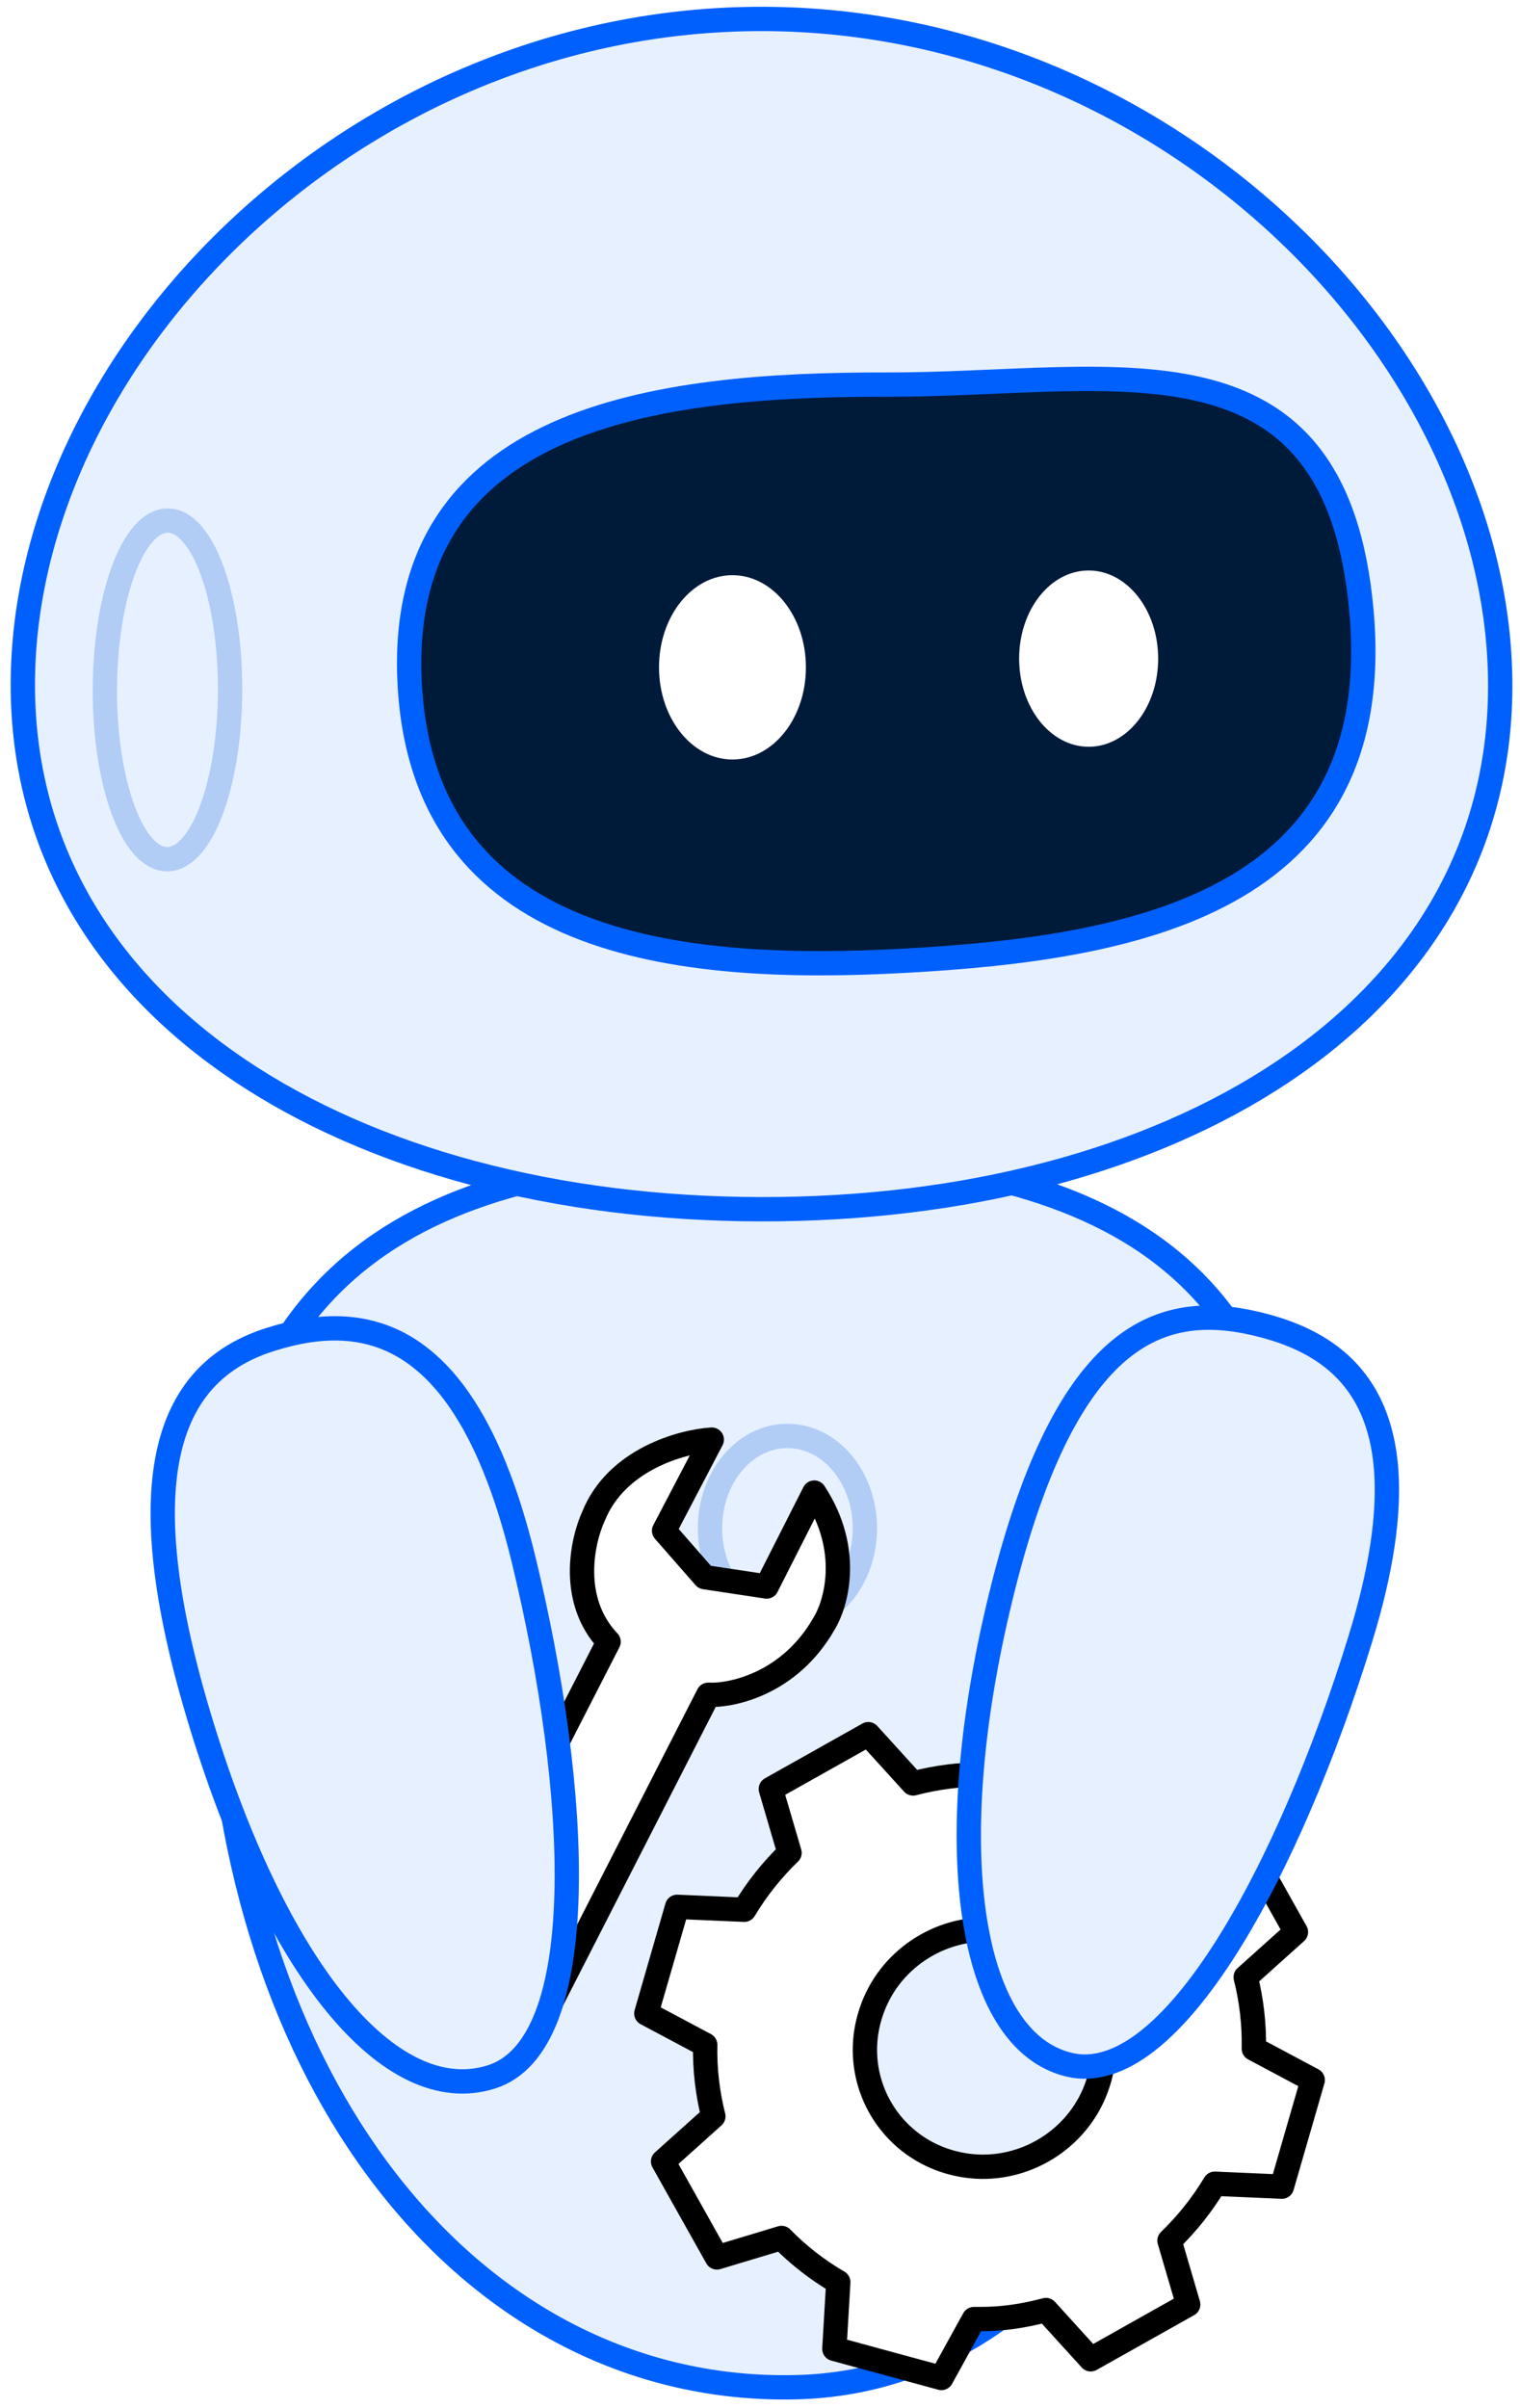 <svg width="125" height="198" viewBox="0 0 125 198" fill="none" xmlns="http://www.w3.org/2000/svg">
<path d="M106.333 131.696C107.95 99.936 84.222 94.553 60.501 95.091C36.779 95.629 16.293 102.628 17.91 137.618C19.527 172.608 39.488 196.832 65.359 196.294C91.231 195.757 104.716 163.457 106.333 131.696Z" fill="#E6F0FF" stroke="#0060FE" stroke-width="2" stroke-linecap="round" stroke-linejoin="round"/>
<ellipse cx="6.369" cy="7.594" rx="6.369" ry="7.594" transform="matrix(-1 0 0 1 71.125 118.071)" stroke="#B1CDF6" stroke-width="2" stroke-linecap="round" stroke-linejoin="round"/>
<path d="M1.878 56.227C1.826 83.254 28.992 99.365 62.542 99.43C96.093 99.495 123.322 83.49 123.374 56.463C123.427 29.437 96.283 1.623 62.732 1.558C29.182 1.493 1.931 29.201 1.878 56.227Z" fill="#E6F0FF" stroke="#0060FE" stroke-width="2" stroke-linecap="round" stroke-linejoin="round"/>
<ellipse cx="5.149" cy="13.921" rx="5.149" ry="13.921" transform="matrix(-1 -0.002 -0.002 1 18.95 42.816)" stroke="#B1CDF6" stroke-width="2" stroke-linecap="round" stroke-linejoin="round"/>
<path d="M33.682 56.033C34.712 77.858 55.617 80.027 74.384 78.999C93.15 77.971 114.067 74.286 111.969 50.33C109.871 26.374 91.632 31.662 72.867 31.625C54.103 31.589 32.652 34.208 33.682 56.033Z" fill="#001A3A" stroke="#0060FE" stroke-width="2" stroke-linecap="round" stroke-linejoin="round"/>
<g filter="url(#filter0_g_264_1724)">
<ellipse cx="5.717" cy="7.247" rx="5.717" ry="7.247" transform="matrix(-1 0.001 0.001 1 95.237 46.903)" fill="white"/>
</g>
<g filter="url(#filter1_g_264_1724)">
<ellipse cx="6.04" cy="7.578" rx="6.04" ry="7.578" transform="matrix(-1 0.001 0.001 1 66.268 47.289)" fill="white"/>
</g>
<path fill-rule="evenodd" clip-rule="evenodd" d="M80.395 190.688C82.417 190.701 84.102 190.448 86.017 189.945L89.699 193.997L97.714 189.491L96.175 184.238C97.601 182.865 98.858 181.291 99.898 179.559L105.419 179.8L107.954 171.034L103.111 168.453C103.153 166.447 102.92 164.471 102.441 162.574L106.574 158.864L102.147 150.972L96.832 152.572C95.464 151.177 93.903 149.952 92.167 148.939L92.488 143.456L83.691 141.056L81.019 145.9C78.997 145.887 77.003 146.144 75.088 146.646L71.406 142.594L63.39 147.1L64.929 152.353C63.503 153.727 62.247 155.3 61.206 157.032L55.685 156.791L53.151 165.558L57.994 168.138C57.952 170.145 58.185 172.12 58.663 174.017L54.53 177.727L58.957 185.62L64.272 184.019C65.641 185.415 67.202 186.64 68.938 187.652L68.616 193.136L77.419 195.532L80.09 190.688L80.395 190.688ZM71.95 164.636C69.385 170.573 73.081 177.159 79.481 178.068C83.853 178.689 88.207 176.246 89.96 172.187C92.521 166.244 88.831 159.656 82.426 158.749C78.054 158.129 73.697 160.579 71.95 164.636Z" fill="white" stroke="#000" stroke-width="2" stroke-linejoin="round"/>
<path d="M87.928 169.776C96.314 171.771 106.03 153.667 111.852 134.823C113.623 129.091 114.234 124.608 114.011 121.095C113.944 120.034 113.801 119.062 113.59 118.17C113.418 117.442 113.202 116.767 112.945 116.141C111.135 111.731 107.34 109.787 103.268 108.833C95.573 107.031 87.835 109.38 82.511 130.446C77.188 151.511 79.543 167.781 87.928 169.776Z" fill="#E6F0FF" stroke="#0060FE" stroke-width="2" stroke-linecap="round" stroke-linejoin="round"/>
<path d="M35.902 162.614L44.101 167.023L58.245 139.354C60.245 139.448 64.946 138.415 67.749 133.536C68.775 131.892 70.053 127.429 66.962 122.729L63.047 130.452L57.953 129.684L54.612 125.867L58.534 118.374C56.08 118.525 50.701 119.993 48.814 124.659C47.876 126.685 46.81 131.588 50.048 134.993L35.902 162.614Z" fill="white" stroke="#000" stroke-width="2" stroke-linejoin="round"/>
<path d="M40.4 170.78C48.683 168.177 47.742 147.501 43.048 128.195C41.621 122.323 39.835 118.13 37.828 115.205C37.223 114.323 36.597 113.556 35.955 112.893C35.43 112.352 34.894 111.88 34.349 111.471C30.506 108.591 26.22 108.868 22.206 110.146C14.618 112.56 10.063 120.07 16.333 141.039C22.604 162.009 32.117 173.383 40.4 170.78Z" fill="#E6F0FF" stroke="#0060FE" stroke-width="2" stroke-linecap="round" stroke-linejoin="round"/>
<defs>
<filter id="filter0_g_264_1724" x="83.436" y="46.534" width="12.186" height="15.246" filterUnits="userSpaceOnUse" color-interpolation-filters="sRGB">
<feFlood flood-opacity="0" result="BackgroundImageFix"/>
<feBlend mode="normal" in="SourceGraphic" in2="BackgroundImageFix" result="shape"/>
<feTurbulence type="fractalNoise" baseFrequency="1.757 1.757" numOctaves="3" seed="6440" />
<feDisplacementMap in="shape" scale="0.751" xChannelSelector="R" yChannelSelector="G" result="displacedImage" width="100%" height="100%" />
<feMerge result="effect1_texture_264_1724">
<feMergeNode in="displacedImage"/>
</feMerge>
</filter>
<filter id="filter1_g_264_1724" x="53.822" y="46.921" width="12.83" height="15.907" filterUnits="userSpaceOnUse" color-interpolation-filters="sRGB">
<feFlood flood-opacity="0" result="BackgroundImageFix"/>
<feBlend mode="normal" in="SourceGraphic" in2="BackgroundImageFix" result="shape"/>
<feTurbulence type="fractalNoise" baseFrequency="1.757 1.757" numOctaves="3" seed="6440" />
<feDisplacementMap in="shape" scale="0.751" xChannelSelector="R" yChannelSelector="G" result="displacedImage" width="100%" height="100%" />
<feMerge result="effect1_texture_264_1724">
<feMergeNode in="displacedImage"/>
</feMerge>
</filter>
</defs>
</svg>
